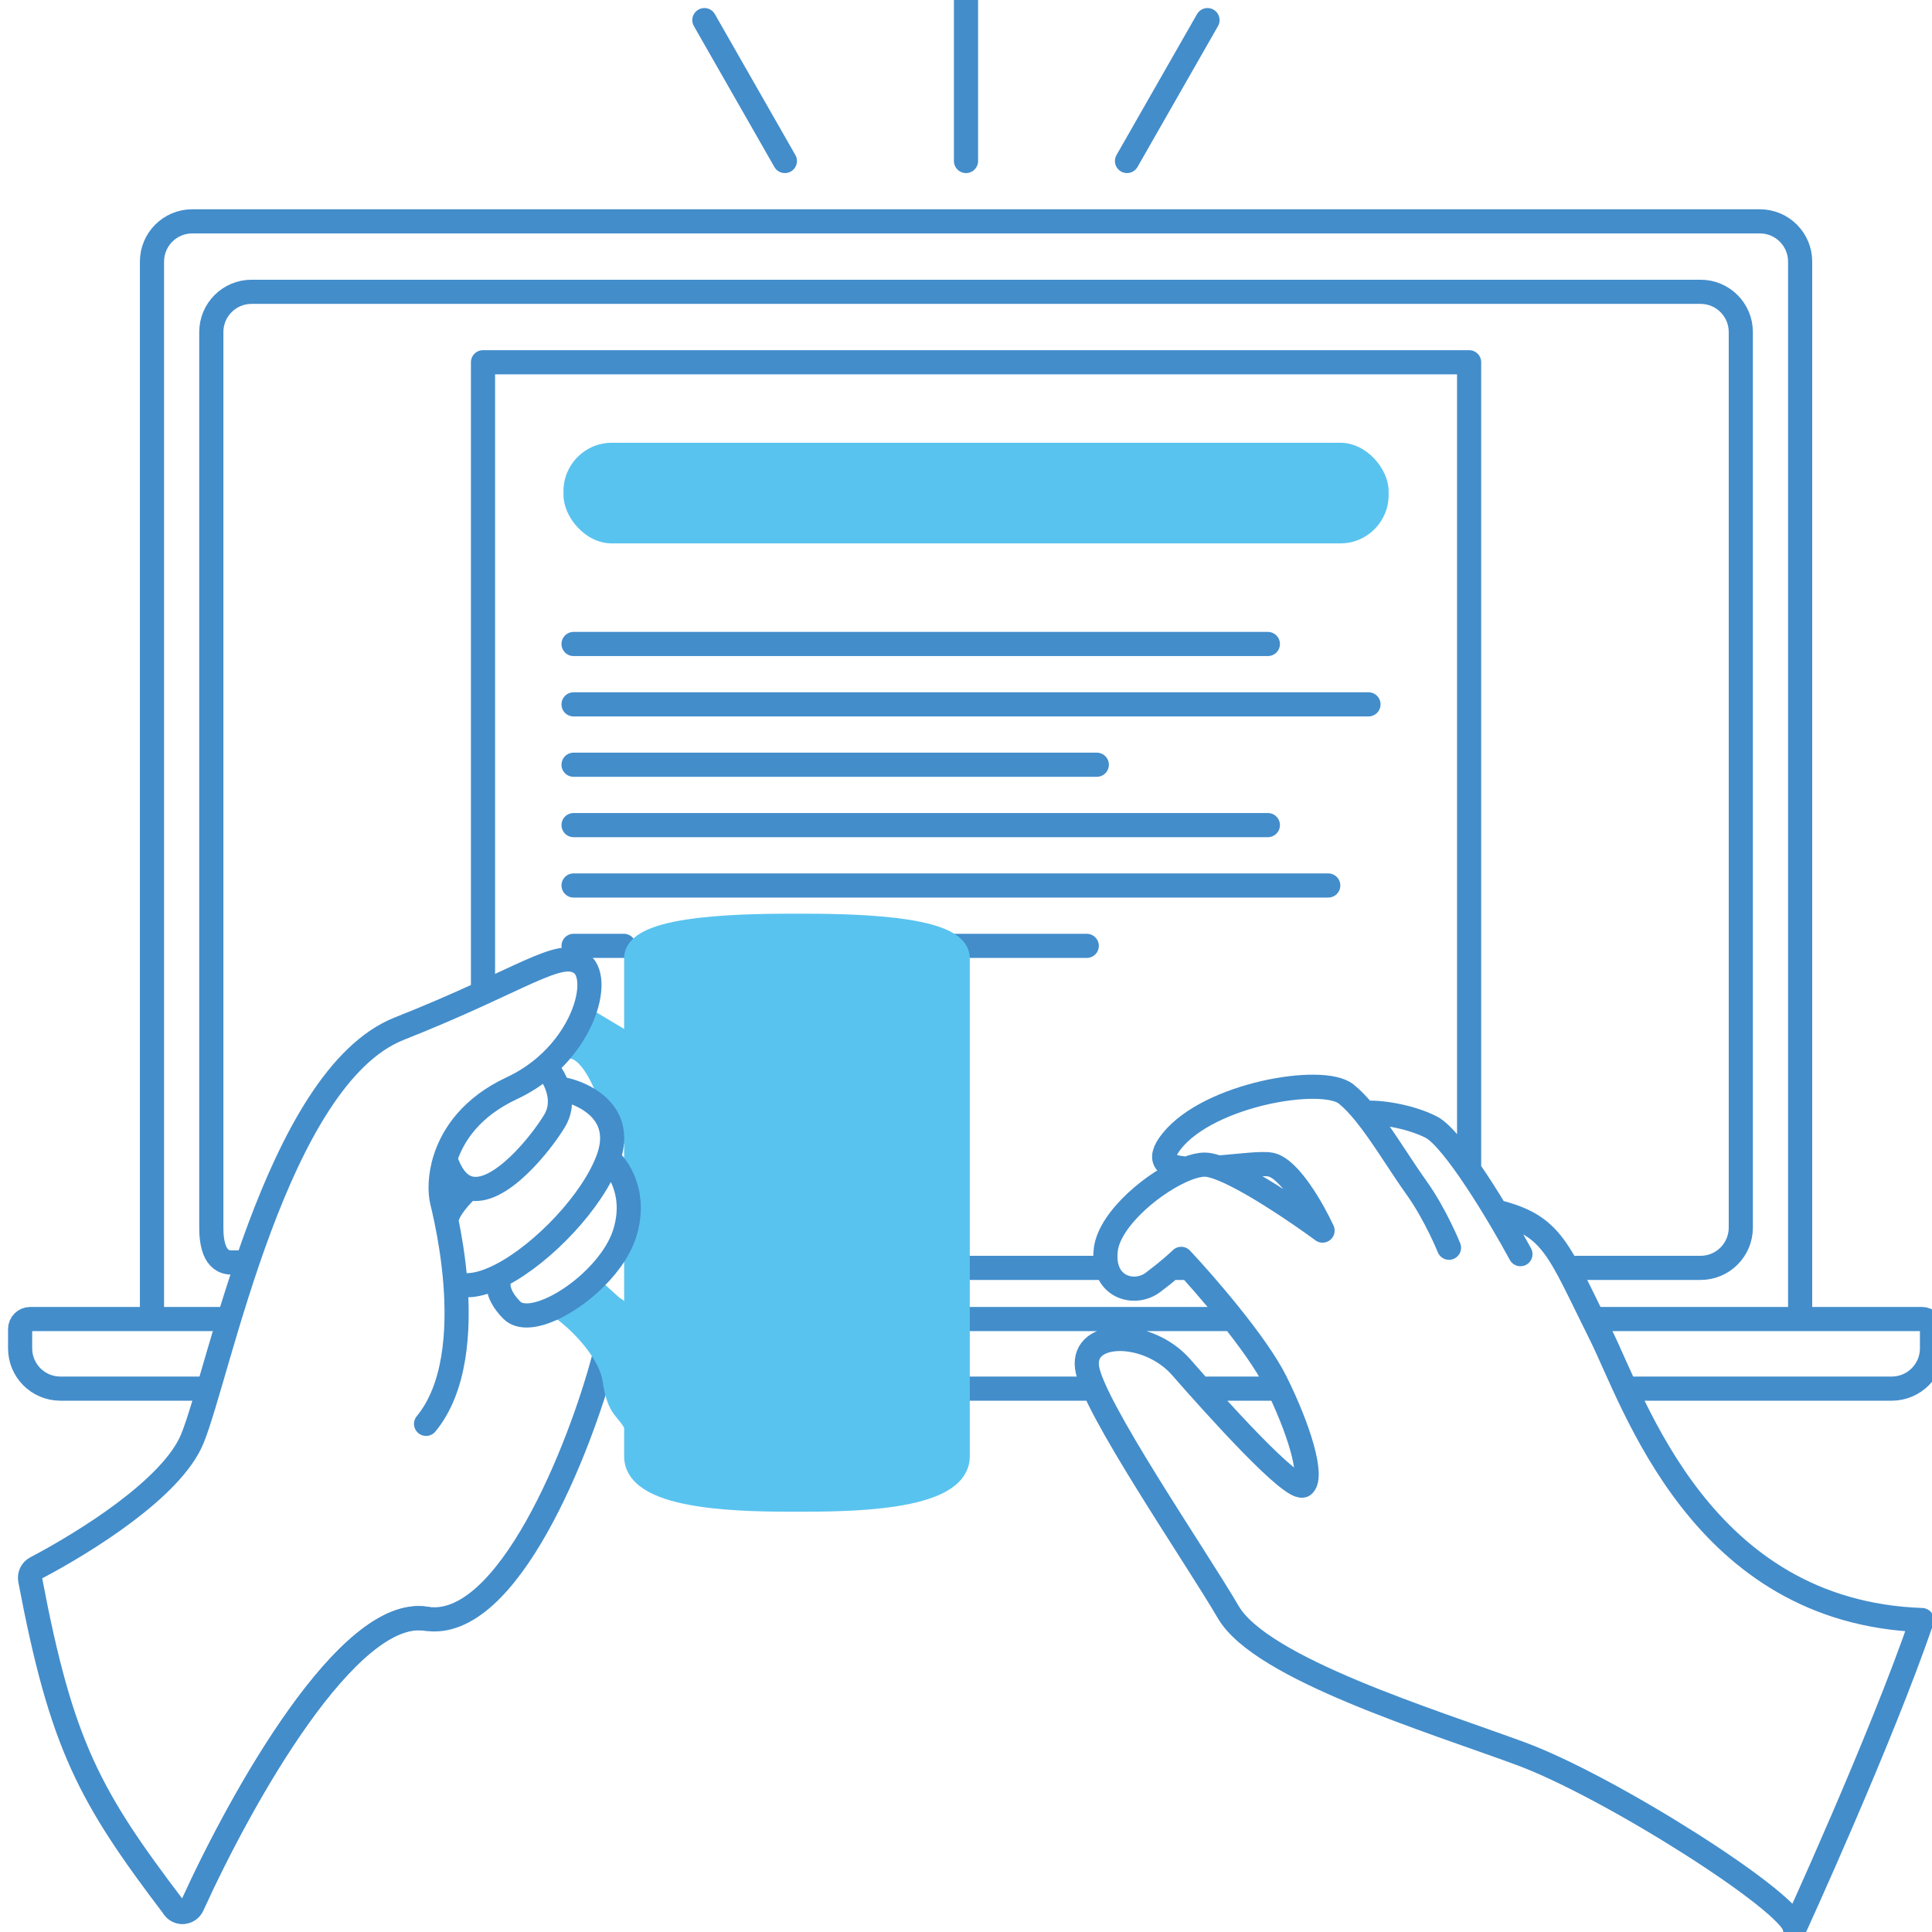 <?xml version="1.0" encoding="UTF-8"?> <svg xmlns="http://www.w3.org/2000/svg" width="80" height="80" viewBox="0 0 80 80" fill="none"><g clip-path="url(#clip0)"><path d="M74.54 54.618V10.833C74.54 9.913 73.794 9.166 72.873 9.166H7.959C7.039 9.166 6.293 9.913 6.293 10.833V54.618M74.54 54.618H79.583C79.813 54.618 80 54.805 80 55.035V55.833C80 56.754 79.254 57.5 78.333 57.5H67.5M74.54 54.618H66.25M6.293 54.618H1.25C1.02 54.618 0.833 54.805 0.833 55.035V55.833C0.833 56.754 1.579 57.5 2.5 57.5H8.333M6.293 54.618H9.166M23.75 26.666H52.5M23.75 29.166H56.666M23.75 31.666H45.416M23.75 34.166H52.5M23.75 36.666H55M23.75 39.166H25.833M45 39.166H39.166M45.236 57.5H39.166M52.916 57.5H50M48.75 52.5H49.166M45.833 52.5H39.166M65 52.5H70.416C71.337 52.5 72.083 51.754 72.083 50.833V13.75C72.083 12.829 71.337 12.083 70.416 12.083H10.416C9.496 12.083 8.75 12.829 8.75 13.75V50.833C8.75 51.45 8.867 52.277 9.583 52.277C10.299 52.277 10 52.277 10 52.277M50.833 54.618H39.166M61.982 50.176C64.323 50.761 64.518 51.737 66.274 55.248C67.678 58.057 70.416 66.758 79.583 67.083C77.892 72.025 74.316 79.829 74.316 79.829C74.254 78.806 66.664 73.976 62.958 72.611C59.251 71.245 52.228 69.099 50.862 66.758C49.496 64.417 45.205 58.175 45.01 56.614C44.815 55.053 47.546 55.053 48.911 56.614C50.277 58.175 53.593 61.881 53.983 61.491C54.374 61.101 53.788 59.15 52.813 57.199C52.033 55.638 49.887 53.167 48.911 52.127C48.781 52.257 48.365 52.634 47.741 53.102C46.96 53.688 45.595 53.297 45.79 51.737C45.951 50.448 47.842 48.893 49.155 48.39M62.958 51.932C62.112 50.371 60.187 47.133 59.251 46.664C58.314 46.196 57.026 46.023 56.506 46.088M56.506 46.088C57.226 46.972 57.946 48.193 58.666 49.201C59.446 50.293 60 51.666 60 51.666M56.506 46.088C56.25 45.775 55.995 45.503 55.739 45.299C54.764 44.519 50.082 45.299 48.521 47.25C47.857 48.08 48.324 48.345 49.155 48.39M49.155 48.39C49.432 48.284 49.683 48.225 49.887 48.225C50.033 48.225 50.223 48.27 50.444 48.348M50.444 48.348C51.34 48.274 52.247 48.151 52.618 48.225C53.398 48.381 54.374 50.111 54.764 50.956C53.721 50.188 51.633 48.773 50.444 48.348ZM60.833 48.438V15H20V40.833M25 56.25C24.018 59.958 21.015 67.567 17.642 67.028C14.435 66.517 10.037 74.343 7.96 78.904C7.82 79.212 7.406 79.26 7.202 78.991" stroke="#438DCB" stroke-linecap="round" stroke-linejoin="round"></path><path d="M26.344 53.987V51.112C26.626 50.257 26.547 49.531 26.344 48.983V47.301C26.344 47.053 26.145 46.853 25.9 46.853H25.819C25.771 46.532 25.639 46.26 25.456 46.033C25.262 45.256 24.667 43.638 23.834 43.373C24.097 43.044 24.31 42.703 24.474 42.369L25.674 43.088C25.969 43.265 26.344 43.05 26.344 42.702V39.679C26.344 38.334 31.226 38.333 33.001 38.334C34.776 38.333 39.657 38.334 39.657 39.679V60.304C39.657 62.097 34.998 62.097 33.001 62.097C31.004 62.097 26.344 62.097 26.344 60.304V59.132C26.344 58.826 26.003 58.507 25.822 58.261C25.672 58.059 25.534 57.718 25.456 57.165C25.428 56.968 25.372 56.771 25.296 56.577C24.883 55.538 23.867 54.594 23.333 54.202C23.737 54.02 24.164 53.753 24.569 53.431L25.296 54.089C25.343 54.136 25.397 54.174 25.456 54.202L25.622 54.337C25.912 54.573 26.344 54.364 26.344 53.987Z" fill="#59C3EF" stroke="#59C3EF" stroke-linecap="round" stroke-linejoin="round"></path><path d="M22.582 44.163C22.186 44.505 21.723 44.812 21.193 45.06C19.538 45.831 18.76 46.972 18.439 47.974M22.582 44.163C22.754 44.345 22.977 44.67 23.098 45.06M22.582 44.163C22.871 43.914 23.124 43.648 23.343 43.373C23.606 43.044 23.819 42.704 23.984 42.369C24.521 41.279 24.542 40.255 24.078 39.904C23.19 39.231 21.637 40.576 16.534 42.594C11.43 44.611 9.07 56.894 7.96 59.584C7.116 61.631 3.5 63.869 1.484 64.929C1.308 65.022 1.213 65.221 1.25 65.417C2.545 72.257 3.696 74.378 7.203 78.992C7.407 79.26 7.82 79.212 7.96 78.905C10.038 74.344 14.436 66.518 17.643 67.029M18.439 47.974C18.2 48.718 18.214 49.385 18.309 49.767C18.345 49.913 18.41 50.184 18.485 50.547M18.439 47.974C18.68 48.719 19.024 49.085 19.418 49.195M23.098 45.06C23.225 45.468 23.241 45.946 22.968 46.405C22.461 47.26 20.684 49.549 19.418 49.195M23.098 45.06C23.661 45.144 24.486 45.436 24.965 46.033C25.148 46.26 25.28 46.532 25.328 46.853C25.377 47.175 25.341 47.547 25.187 47.974M18.857 53.13C19.011 55.108 18.866 57.476 17.643 58.959M18.857 53.13C18.777 52.104 18.616 51.184 18.485 50.547M18.857 53.13C19.345 53.329 20.019 53.176 20.75 52.799M19.418 49.195C19.123 49.457 18.522 50.094 18.485 50.547M25.187 47.974C24.562 49.713 22.495 51.897 20.75 52.799M25.187 47.974C25.396 48.15 25.673 48.497 25.853 48.983C26.056 49.532 26.135 50.257 25.853 51.113C25.617 51.828 25.073 52.544 24.431 53.13C24.316 53.235 24.198 53.335 24.078 53.431C23.673 53.753 23.246 54.02 22.842 54.202C22.147 54.517 21.52 54.581 21.193 54.251C20.483 53.534 20.602 52.984 20.75 52.799" stroke="#438DCB" stroke-linecap="round" stroke-linejoin="round"></path><rect x="23.333" y="18.334" width="34.167" height="4.167" rx="2" fill="#59C3EF"></rect><path d="M32.5 6.667L29.167 0.833M40 6.667V0M46.667 6.667L50 0.833" stroke="#438DCB" stroke-linecap="round"></path></g><defs><clipPath id="clip0"><rect width="80" height="80" fill="white"></rect></clipPath></defs></svg> 
